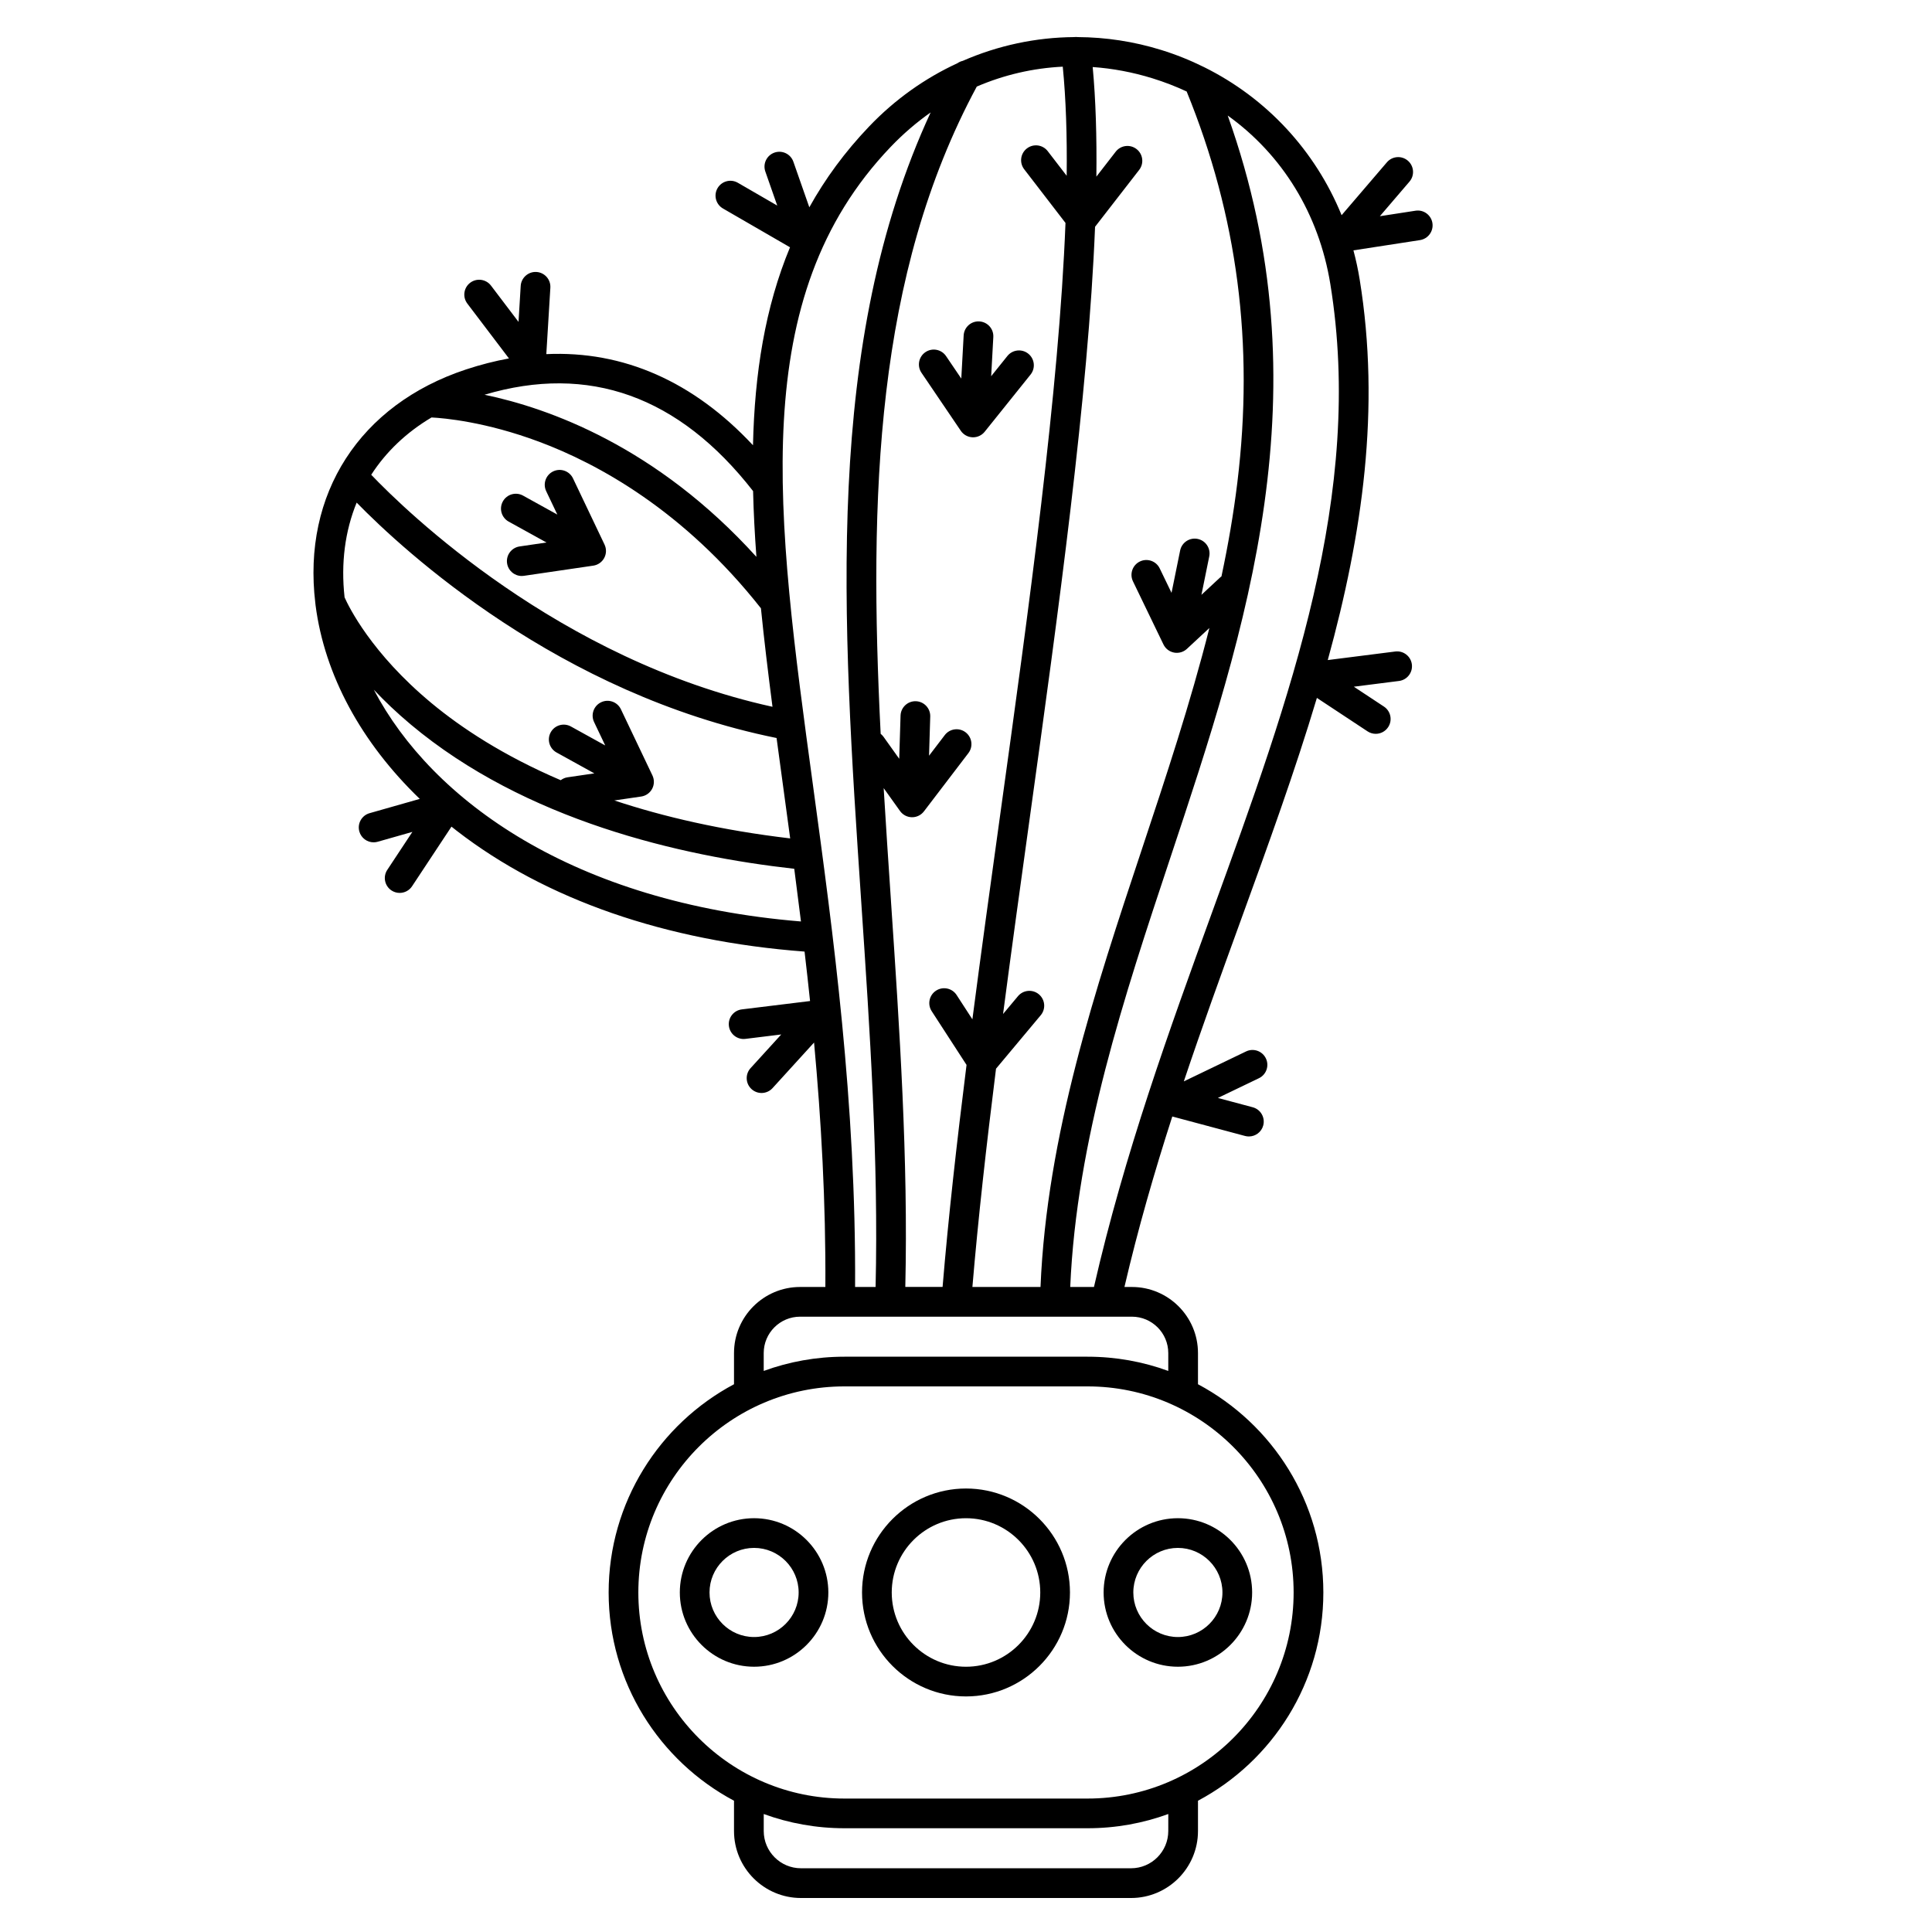 <?xml version="1.0" encoding="UTF-8"?>
<!-- Uploaded to: SVG Find, www.svgrepo.com, Generator: SVG Find Mixer Tools -->
<svg fill="#000000" width="800px" height="800px" version="1.1" viewBox="144 144 512 512" xmlns="http://www.w3.org/2000/svg">
 <g>
  <path d="m400 538.47c-15.191 0-27.551 12.359-27.551 27.551 0 15.191 12.359 27.551 27.551 27.551s27.551-12.359 27.551-27.551c0-15.191-12.359-27.551-27.551-27.551zm0 47.234c-10.852 0-19.68-8.828-19.68-19.68 0-10.852 8.828-19.68 19.68-19.68s19.68 8.828 19.68 19.68c0 10.852-8.828 19.68-19.68 19.68z"/>
  <path d="m456.15 585.7c10.852 0 19.68-8.828 19.68-19.68 0-10.852-8.828-19.68-19.68-19.68-10.852 0-19.68 8.828-19.68 19.68 0 10.852 8.828 19.68 19.68 19.68zm0-31.488c6.512 0 11.809 5.297 11.809 11.809 0 6.512-5.297 11.809-11.809 11.809-6.512 0-11.809-5.297-11.809-11.809 0.004-6.512 5.301-11.809 11.809-11.809z"/>
  <path d="m343.84 546.34c-10.852 0-19.68 8.828-19.68 19.68 0 10.852 8.828 19.68 19.68 19.68s19.68-8.828 19.68-19.68c0-10.852-8.828-19.68-19.68-19.68zm0 31.488c-6.512 0-11.809-5.297-11.809-11.809 0-6.512 5.297-11.809 11.809-11.809s11.809 5.297 11.809 11.809c0 6.508-5.297 11.809-11.809 11.809z"/>
  <path d="m401.88 259.89c1.191 0 2.32-0.539 3.07-1.473l12.16-15.152c1.359-1.695 1.09-4.172-0.605-5.531-1.699-1.363-4.176-1.086-5.535 0.605l-4.301 5.359 0.57-10.375c0.121-2.172-1.543-4.027-3.715-4.144-2.176-0.121-4.027 1.543-4.144 3.715l-0.629 11.43-4.035-5.953c-1.219-1.801-3.668-2.269-5.465-1.051-1.801 1.219-2.269 3.668-1.051 5.465l10.422 15.379c0.703 1.035 1.852 1.676 3.102 1.723 0.051 0.004 0.105 0.004 0.156 0.004z"/>
  <path d="m278.8 282.23 10.02 5.539-7.117 1.043c-2.152 0.316-3.641 2.312-3.324 4.465 0.289 1.957 1.969 3.363 3.891 3.363 0.191 0 0.383-0.016 0.574-0.043l18.379-2.695c1.238-0.18 2.312-0.938 2.902-2.039 0.59-1.102 0.617-2.418 0.082-3.547l-8.355-17.539c-0.934-1.961-3.281-2.797-5.246-1.859-1.961 0.934-2.797 3.285-1.859 5.246l2.953 6.203-9.09-5.027c-1.902-1.051-4.297-0.363-5.348 1.539-1.055 1.906-0.363 4.301 1.539 5.352z"/>
  <path d="m523.61 203.13c-0.332-2.148-2.344-3.629-4.488-3.289l-9.445 1.457 7.848-9.164c1.414-1.652 1.223-4.137-0.43-5.551-1.648-1.414-4.137-1.223-5.551 0.43l-12.004 14.016c-6.977-17.082-19.832-30.988-36.391-39.211-0.023-0.012-0.047-0.023-0.07-0.035-3.609-1.789-7.387-3.316-11.324-4.535-7.301-2.266-14.742-3.375-22.117-3.418-0.301-0.035-0.609-0.047-0.926-0.008-0.008 0-0.016 0.004-0.027 0.008-10.195 0.074-20.23 2.227-29.551 6.301-0.496 0.113-0.969 0.32-1.391 0.617-8.605 3.969-16.562 9.594-23.41 16.766-6.441 6.742-11.66 13.883-15.852 21.422l-4.227-12.078c-0.719-2.051-2.961-3.133-5.016-2.414-2.051 0.719-3.133 2.965-2.414 5.016l3.156 9.02-10.445-6.043c-1.883-1.086-4.289-0.445-5.379 1.438-1.09 1.883-0.445 4.289 1.438 5.379l17.77 10.281c-6.606 15.887-9.383 33.379-9.812 52.465-15.797-16.926-34.363-25.086-54.77-24.152l1.07-17.605c0.133-2.168-1.52-4.035-3.691-4.168-2.137-0.129-4.035 1.52-4.168 3.691l-0.578 9.539-7.293-9.613c-1.312-1.73-3.785-2.07-5.516-0.758-1.734 1.312-2.07 3.781-0.758 5.516l11.031 14.539c-3.742 0.688-7.535 1.652-11.379 2.922-28.172 9.309-43.422 32.992-39.934 61.902 0.008 0.051 0.008 0.098 0.016 0.148 0.02 0.156 0.031 0.312 0.051 0.473 2.394 18.457 12.078 36.312 27.613 51.285l-13.305 3.785c-2.09 0.594-3.305 2.773-2.707 4.863 0.492 1.73 2.07 2.859 3.785 2.859 0.355 0 0.719-0.051 1.078-0.152l9.191-2.613-6.652 10.066c-1.199 1.812-0.699 4.254 1.113 5.453 0.668 0.441 1.422 0.652 2.168 0.652 1.277 0 2.531-0.621 3.289-1.766l10.441-15.797c0.477 0.379 0.953 0.758 1.438 1.133 23.543 18.203 55.352 29.211 92.133 31.98 0.504 4.324 0.996 8.684 1.457 13.105l-18.082 2.215c-2.16 0.266-3.691 2.231-3.426 4.387 0.246 1.996 1.941 3.457 3.902 3.457 0.16 0 0.324-0.012 0.484-0.031l9.484-1.168-8.125 8.922c-1.465 1.605-1.348 4.098 0.258 5.559 0.754 0.688 1.703 1.027 2.648 1.027 1.07 0 2.133-0.434 2.91-1.285l11.008-12.086c1.898 20.617 3.125 42.238 2.996 64.781h-6.699c-9.656 0-17.512 7.856-17.512 17.512v8.262c-19.746 10.512-33.223 31.301-33.223 55.188 0 23.887 13.477 44.676 33.223 55.188v8.035c0 9.781 7.957 17.742 17.742 17.742h87.473c9.781 0 17.742-7.957 17.742-17.742v-8.035c19.746-10.512 33.223-31.301 33.223-55.188 0-23.887-13.477-44.676-33.223-55.188v-8.262c0-9.656-7.856-17.512-17.512-17.512h-1.977c3.606-15.492 7.953-30.512 12.68-45.18l19.281 5.16c0.34 0.09 0.684 0.133 1.02 0.133 1.738 0 3.328-1.16 3.801-2.918 0.562-2.102-0.684-4.258-2.785-4.82l-9.23-2.469 10.875-5.231c1.961-0.941 2.785-3.293 1.84-5.254-0.941-1.957-3.293-2.785-5.254-1.84l-16.492 7.934c4.844-14.453 9.977-28.586 15.035-42.512 7.269-20.004 14.398-39.629 20.23-59.113l13.43 8.867c0.668 0.441 1.422 0.652 2.164 0.652 1.277 0 2.531-0.621 3.289-1.77 1.199-1.812 0.699-4.254-1.117-5.453l-7.977-5.266 11.969-1.52c2.156-0.273 3.684-2.242 3.41-4.398s-2.238-3.68-4.398-3.41l-17.887 2.269c9.219-33.484 14.004-66.695 8.449-100.9-0.422-2.609-0.977-5.168-1.648-7.676l17.641-2.719c2.152-0.344 3.625-2.356 3.293-4.504zm-65.129-34.875c13.477 33.027 17.887 66.91 13.438 103.54-1.016 8.371-2.461 16.691-4.219 24.957-0.09 0.07-0.191 0.129-0.277 0.211l-5.031 4.676 2.07-10.18c0.434-2.129-0.941-4.207-3.074-4.641-2.133-0.434-4.207 0.941-4.641 3.074l-2.281 11.219-3.129-6.477c-0.945-1.957-3.297-2.777-5.258-1.832-1.957 0.945-2.777 3.301-1.832 5.258l8.078 16.727c0.543 1.125 1.59 1.926 2.816 2.156 0.242 0.047 0.484 0.066 0.727 0.066 0.984 0 1.945-0.371 2.68-1.055l5.953-5.531c-5.023 19.891-11.516 39.449-17.883 58.605-12.395 37.281-25.195 75.797-26.875 116.03h-18.047c1.512-18.012 3.711-37.586 6.258-57.84l11.852-14.172c1.395-1.668 1.172-4.148-0.492-5.543-1.668-1.395-4.148-1.172-5.543 0.496l-3.949 4.723c2.227-17.016 4.629-34.332 7-51.43 7.695-55.48 15.578-112.31 17.379-157.19l11.691-15.074c1.332-1.719 1.02-4.191-0.699-5.523-1.719-1.332-4.191-1.02-5.523 0.699l-5.121 6.606c0.125-10.578-0.164-20.336-0.977-29.043 5.269 0.371 10.578 1.355 15.855 2.992 3.141 0.973 6.164 2.144 9.055 3.492zm-78.359 214.58c-0.676-10.066-1.348-20.062-1.938-29.973l4.332 6.066c0.727 1.016 1.891 1.629 3.141 1.648h0.062c1.227 0 2.383-0.57 3.129-1.547l11.785-15.445c1.32-1.727 0.988-4.199-0.742-5.516-1.73-1.32-4.199-0.984-5.516 0.742l-4.168 5.461 0.316-10.383c0.066-2.172-1.641-3.988-3.812-4.055-2.164-0.074-3.988 1.641-4.055 3.812l-0.352 11.445-4.18-5.856c-0.211-0.297-0.469-0.539-0.738-0.762-3.152-62.836-1.402-121.64 25.473-171.53 7.231-3.109 14.914-4.891 22.785-5.273 0.848 8.609 1.16 18.32 1.039 28.914l-5.023-6.527c-1.324-1.723-3.797-2.043-5.519-0.719-1.723 1.324-2.043 3.797-0.719 5.519l10.945 14.223c-1.727 44.508-9.629 101.5-17.344 157.12-2.488 17.934-5.004 36.105-7.328 53.934l-4.18-6.445c-1.184-1.824-3.621-2.344-5.445-1.16-1.824 1.184-2.344 3.621-1.16 5.445l9.234 14.238c-2.59 20.598-4.824 40.516-6.348 58.84h-9.879c0.793-33.809-1.535-68.566-3.797-102.22zm-66.203-27.746c1.238-0.18 2.312-0.938 2.902-2.039 0.59-1.102 0.617-2.418 0.082-3.547l-8.355-17.539c-0.934-1.961-3.285-2.797-5.246-1.859-1.965 0.934-2.797 3.285-1.863 5.246l2.953 6.203-9.094-5.027c-1.902-1.051-4.297-0.363-5.348 1.539-1.051 1.902-0.359 4.297 1.539 5.348l10.02 5.539-7.117 1.043c-0.68 0.098-1.281 0.379-1.789 0.766-15.246-6.516-26.383-13.902-34.254-20.434-15.938-13.227-21.941-25.574-23.031-28.027-1.012-9.105 0.133-17.605 3.203-25.105 12.633 12.93 53.641 50.723 111.28 62.383 0.609 4.559 1.238 9.18 1.879 13.863 0.57 4.184 1.148 8.441 1.727 12.742-18.141-2.141-33.555-5.727-46.602-10.059zm29.656-80.945c0.137 5.68 0.441 11.488 0.883 17.43-26.496-29.27-55.078-39.43-72.055-42.965 27.645-8.219 51.57 0.367 71.172 25.535zm-85.219-19.512c3.344 0.172 14.301 1.125 28.527 6.438 15.559 5.812 38.309 18.184 58.773 44.133 0.852 8.453 1.902 17.152 3.062 26.102-56.664-12.441-97.188-51.91-106.34-61.488 3.91-6.066 9.297-11.215 15.977-15.184zm-15.281 72.16c2.781 2.949 6.008 6.043 9.762 9.191 30.367 25.465 71.488 34.887 101.65 38.254 0.602 4.59 1.195 9.246 1.777 13.961-60.27-4.938-97.773-32.047-113.19-61.406zm116.41 25.59c-9.863-72.332-17.652-129.46 20.539-169.44 3.305-3.457 6.859-6.508 10.609-9.148-28.34 61.262-23.488 133.43-18.371 209.57 2.254 33.539 4.574 68.18 3.781 101.7h-5.434c0.273-48.922-5.766-93.363-11.125-132.68zm94.121 276.86c0 5.441-4.426 9.867-9.867 9.867h-87.473c-5.441 0-9.867-4.426-9.867-9.867v-4.512c6.676 2.441 13.879 3.773 21.391 3.773h64.43c7.512 0 14.715-1.332 21.391-3.773zm33.219-63.219c0 30.113-24.5 54.613-54.613 54.613h-64.43c-30.113 0-54.613-24.5-54.613-54.613 0-30.113 24.5-54.613 54.613-54.613h64.43c30.113 0 54.613 24.5 54.613 54.613zm-33.219-63.449v4.738c-6.676-2.441-13.879-3.773-21.391-3.773h-64.43c-7.512 0-14.715 1.332-21.391 3.773v-4.738c0-5.316 4.324-9.641 9.641-9.641h81.004 0.008 0.012 6.902c5.316 0 9.645 4.324 9.645 9.641zm11.754-117.2c-11.504 31.652-23.371 64.359-31.449 99.691h-6.289c1.691-39.02 14.277-76.891 26.465-113.55 20.297-61.055 41.254-124.09 15.27-196.9 14.414 10.332 24.164 26.004 27.195 44.664 9.012 55.449-10.52 109.19-31.191 166.09z"/>
 </g>
</svg>